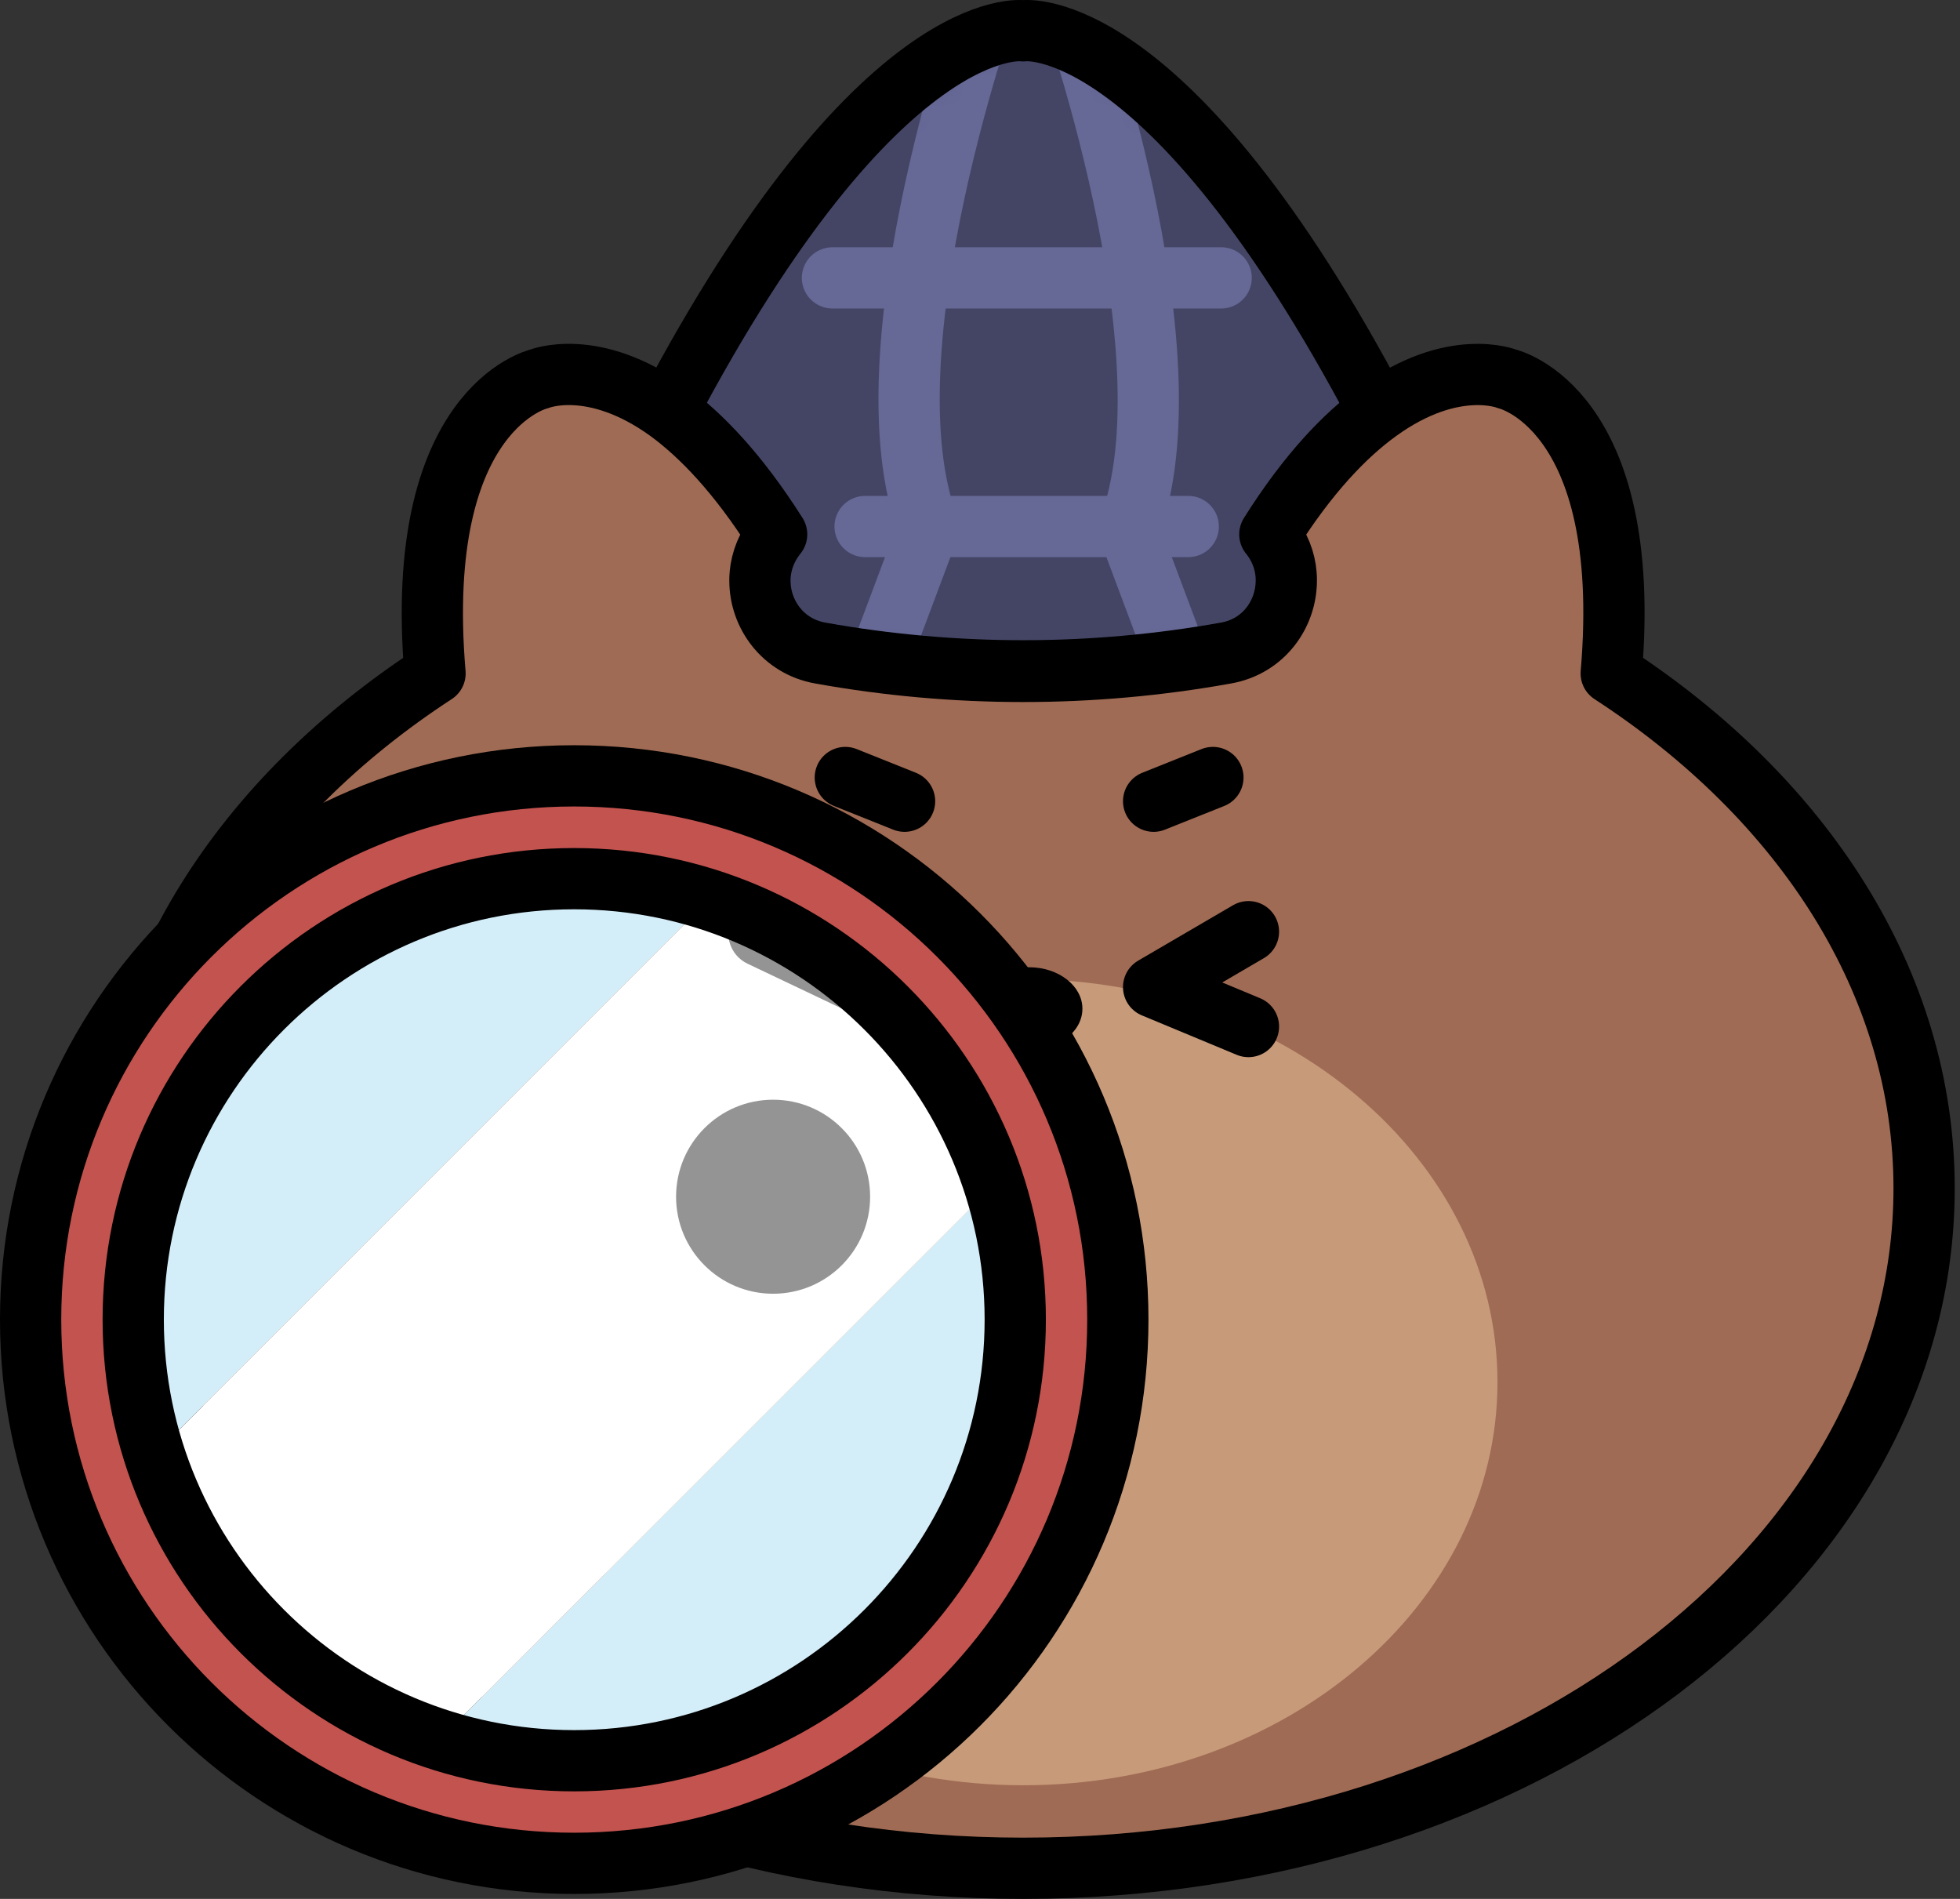 <?xml version="1.0" encoding="utf-8"?>
<svg xmlns="http://www.w3.org/2000/svg" fill="none" height="100%" overflow="visible" preserveAspectRatio="none" style="display: block;" viewBox="0 0 64 62" width="100%">
<rect x="0" y="0" width="64" height="62" fill="#333333" stroke="none"/>
<g id="Group 101">
<path d="M41.484 17.441C41.805 17.834 41.98 18.287 42.016 18.739C42.023 18.811 42.023 18.877 42.023 18.943C42.023 20.044 41.272 21.094 40.047 21.312C37.851 21.706 35.626 21.903 33.408 21.903C31.191 21.903 28.966 21.706 26.77 21.312C25.552 21.094 24.794 20.044 24.794 18.95C24.794 18.877 24.794 18.811 24.801 18.739C24.845 18.287 25.02 17.834 25.341 17.441C24.079 15.457 22.868 14.211 21.796 13.431C28.718 0.321 33.408 1.006 33.408 1.006C33.408 1.006 38.099 0.321 45.022 13.438C43.949 14.211 42.738 15.457 41.484 17.441Z" fill="#444564" id="Vector"/>
<g id="Clip path group">
<mask height="21" id="mask0_0_46" maskUnits="userSpaceOnUse" style="mask-type:luminance" width="25" x="21" y="1">
<g id="clippath">
<path d="M41.583 17.483C41.904 17.876 42.079 18.328 42.115 18.779C42.122 18.852 42.122 18.917 42.122 18.983C42.122 20.082 41.372 21.131 40.149 21.35C37.957 21.743 35.736 21.939 33.522 21.939C31.308 21.939 29.087 21.743 26.895 21.35C25.679 21.131 24.922 20.082 24.922 18.99C24.922 18.917 24.922 18.852 24.929 18.779C24.973 18.328 25.148 17.876 25.468 17.483C24.208 15.502 22.999 14.257 21.929 13.478C28.84 0.385 33.522 1.069 33.522 1.069C33.522 1.069 38.205 0.385 45.115 13.485C44.045 14.257 42.836 15.502 41.583 17.483Z" fill="white" id="Vector_2"/>
</g>
</mask>
<g mask="url(#mask0_0_46)">
<g id="Group">
<g id="Group_2">
<path d="M34.822 -0.263C34.822 -0.263 39.074 11.505 36.853 17.279L38.885 22.697" id="Vector_3" stroke="#666896" stroke-linecap="round" stroke-linejoin="round" stroke-width="2"/>
<path d="M32.359 -0.313C32.359 -0.313 28.106 11.455 30.327 17.229L28.295 22.647" id="Vector_4" stroke="#666896" stroke-linecap="round" stroke-linejoin="round" stroke-width="2"/>
<path d="M27.182 9.073H39.875" id="Vector_5" stroke="#666896" stroke-linecap="round" stroke-linejoin="round" stroke-width="2"/>
<path d="M28.248 17.191H38.8" id="Vector_6" stroke="#666896" stroke-linecap="round" stroke-linejoin="round" stroke-width="2"/>
</g>
</g>
</g>
</g>
<path d="M41.484 17.441C41.805 17.834 41.98 18.287 42.016 18.739C42.023 18.811 42.023 18.877 42.023 18.943C42.023 20.044 41.272 21.094 40.047 21.312C37.851 21.706 35.626 21.903 33.408 21.903C31.191 21.903 28.966 21.706 26.77 21.312C25.552 21.094 24.794 20.044 24.794 18.95C24.794 18.877 24.794 18.811 24.801 18.739C24.845 18.287 25.02 17.834 25.341 17.441C24.079 15.457 22.868 14.211 21.796 13.431C28.718 0.321 33.408 1.006 33.408 1.006C33.408 1.006 38.099 0.321 45.022 13.438C43.949 14.211 42.738 15.457 41.484 17.441Z" id="Vector_7" stroke="black" stroke-linejoin="round" stroke-miterlimit="10" stroke-width="2"/>
<path d="M62.828 38.799C62.828 51.062 49.657 61 33.408 61C17.159 61 3.988 51.062 3.988 38.799C3.988 32.079 7.954 26.061 14.205 21.988C13.47 13.308 17.603 12.372 17.603 12.372C17.603 12.372 19.364 11.648 21.824 13.425C22.893 14.208 24.101 15.458 25.36 17.447C25.04 17.842 24.865 18.295 24.822 18.749C24.814 18.822 24.814 18.888 24.814 18.961C24.814 20.058 25.571 21.111 26.786 21.33C28.977 21.725 31.196 21.922 33.408 21.922C35.62 21.922 37.84 21.725 40.03 21.33C41.252 21.111 42.002 20.058 42.002 18.953C42.002 18.888 42.002 18.822 41.995 18.756C41.958 18.295 41.784 17.842 41.464 17.447C42.715 15.458 43.923 14.208 44.993 13.433C47.452 11.648 49.213 12.372 49.213 12.372C49.213 12.372 53.354 13.308 52.611 21.988C58.87 26.061 62.828 32.079 62.828 38.799Z" fill="#A06B54" id="Vector_8"/>
<path d="M62.828 38.799C62.828 51.062 49.657 61 33.408 61C17.159 61 3.988 51.062 3.988 38.799C3.988 32.079 7.954 26.061 14.205 21.988C13.47 13.308 17.603 12.372 17.603 12.372C17.603 12.372 19.364 11.648 21.824 13.425C22.893 14.208 24.101 15.458 25.36 17.447C25.04 17.842 24.865 18.295 24.822 18.749C24.814 18.822 24.814 18.888 24.814 18.961C24.814 20.058 25.571 21.111 26.786 21.33C28.977 21.725 31.196 21.922 33.408 21.922C35.62 21.922 37.84 21.725 40.03 21.33C41.252 21.111 42.002 20.058 42.002 18.953C42.002 18.888 42.002 18.822 41.995 18.756C41.958 18.295 41.784 17.842 41.464 17.447C42.715 15.458 43.923 14.208 44.993 13.433C47.452 11.648 49.213 12.372 49.213 12.372C49.213 12.372 53.354 13.308 52.611 21.988C58.87 26.061 62.828 32.079 62.828 38.799Z" id="Vector_9" stroke="black" stroke-linejoin="round" stroke-miterlimit="10" stroke-width="2"/>
<path d="M33.412 58.289C41.964 58.289 48.897 52.397 48.897 45.128C48.897 37.859 41.964 31.967 33.412 31.967C24.861 31.967 17.928 37.859 17.928 45.128C17.928 52.397 24.861 58.289 33.412 58.289Z" fill="#C79B7A" id="Vector_10"/>
<path d="M27.604 33.904C28.673 33.904 29.539 33.038 29.539 31.969C29.539 30.9 28.673 30.033 27.604 30.033C26.535 30.033 25.668 30.9 25.668 31.969C25.668 33.038 26.535 33.904 27.604 33.904Z" fill="black" id="Vector_11"/>
<path d="M33.602 34.29C34.564 34.29 35.344 33.684 35.344 32.935C35.344 32.187 34.564 31.581 33.602 31.581C32.64 31.581 31.86 32.187 31.86 32.935C31.86 33.684 32.64 34.29 33.602 34.29Z" fill="black" id="Vector_12"/>
<path d="M40.766 30.42L37.669 32.229L40.766 33.517" id="Vector_13" stroke="black" stroke-linecap="round" stroke-linejoin="round" stroke-width="2"/>
<path d="M37.669 26.16L39.605 25.386" id="Vector_14" stroke="black" stroke-linecap="round" stroke-linejoin="round" stroke-width="2"/>
<path d="M29.537 26.16L27.602 25.386" id="Vector_15" stroke="black" stroke-linecap="round" stroke-linejoin="round" stroke-width="2"/>
<g id="Group_3">
<path d="M18.747 25.332C8.945 25.332 1 33.284 1 43.085C1 52.887 8.945 60.839 18.747 60.839C28.549 60.839 36.501 52.894 36.501 43.085C36.501 33.276 28.556 25.332 18.747 25.332ZM18.747 57.489C10.802 57.489 4.35 51.037 4.35 43.085C4.35 35.133 10.802 28.689 18.747 28.689C26.692 28.689 33.151 35.141 33.151 43.085C33.151 51.03 26.699 57.489 18.747 57.489Z" fill="#C3534F" id="Vector_16"/>
<path d="M23.152 29.38L5.048 47.483C4.597 46.1 4.357 44.621 4.357 43.085C4.357 35.133 10.801 28.688 18.753 28.688C20.29 28.688 21.768 28.929 23.152 29.38Z" fill="#D4EEF9" id="Vector_17"/>
<path d="M33.149 43.085C33.149 51.037 26.705 57.482 18.752 57.482C17.216 57.482 15.738 57.242 14.354 56.79L32.458 38.687C32.909 40.071 33.149 41.549 33.149 43.085Z" fill="#D4EEF9" id="Vector_18"/>
<path d="M32.459 38.687L14.355 56.79C9.942 55.384 6.454 51.896 5.049 47.483L23.152 29.38C23.465 29.482 23.778 29.591 24.084 29.723C25.854 30.422 27.456 31.47 28.796 32.774C30.463 34.398 31.738 36.422 32.459 38.687Z" fill="white" id="Vector_19"/>
<g id="Group_4" opacity="0.42">
<path d="M25.244 42.241C26.994 42.241 28.412 40.823 28.412 39.074C28.412 37.324 26.994 35.906 25.244 35.906C23.495 35.906 22.076 37.324 22.076 39.074C22.076 40.823 23.495 42.241 25.244 42.241Z" fill="black" id="Vector_20"/>
<path d="M28.794 32.773C28.597 32.969 28.321 33.071 28.044 33.071C27.884 33.071 27.724 33.042 27.571 32.969L24.403 31.462C23.857 31.2 23.631 30.544 23.886 30.006C23.937 29.896 24.002 29.802 24.082 29.722C25.852 30.421 27.454 31.469 28.794 32.773Z" fill="black" id="Vector_21"/>
</g>
<path d="M18.747 25.332C8.945 25.332 1 33.284 1 43.085C1 52.887 8.945 60.839 18.747 60.839C28.549 60.839 36.501 52.894 36.501 43.085C36.501 33.276 28.556 25.332 18.747 25.332ZM18.747 57.489C10.802 57.489 4.35 51.037 4.35 43.085C4.35 35.133 10.802 28.689 18.747 28.689C26.692 28.689 33.151 35.141 33.151 43.085C33.151 51.03 26.699 57.489 18.747 57.489Z" id="Vector_22" stroke="black" stroke-linejoin="round" stroke-miterlimit="10" stroke-width="2"/>
</g>
</g>
</svg>